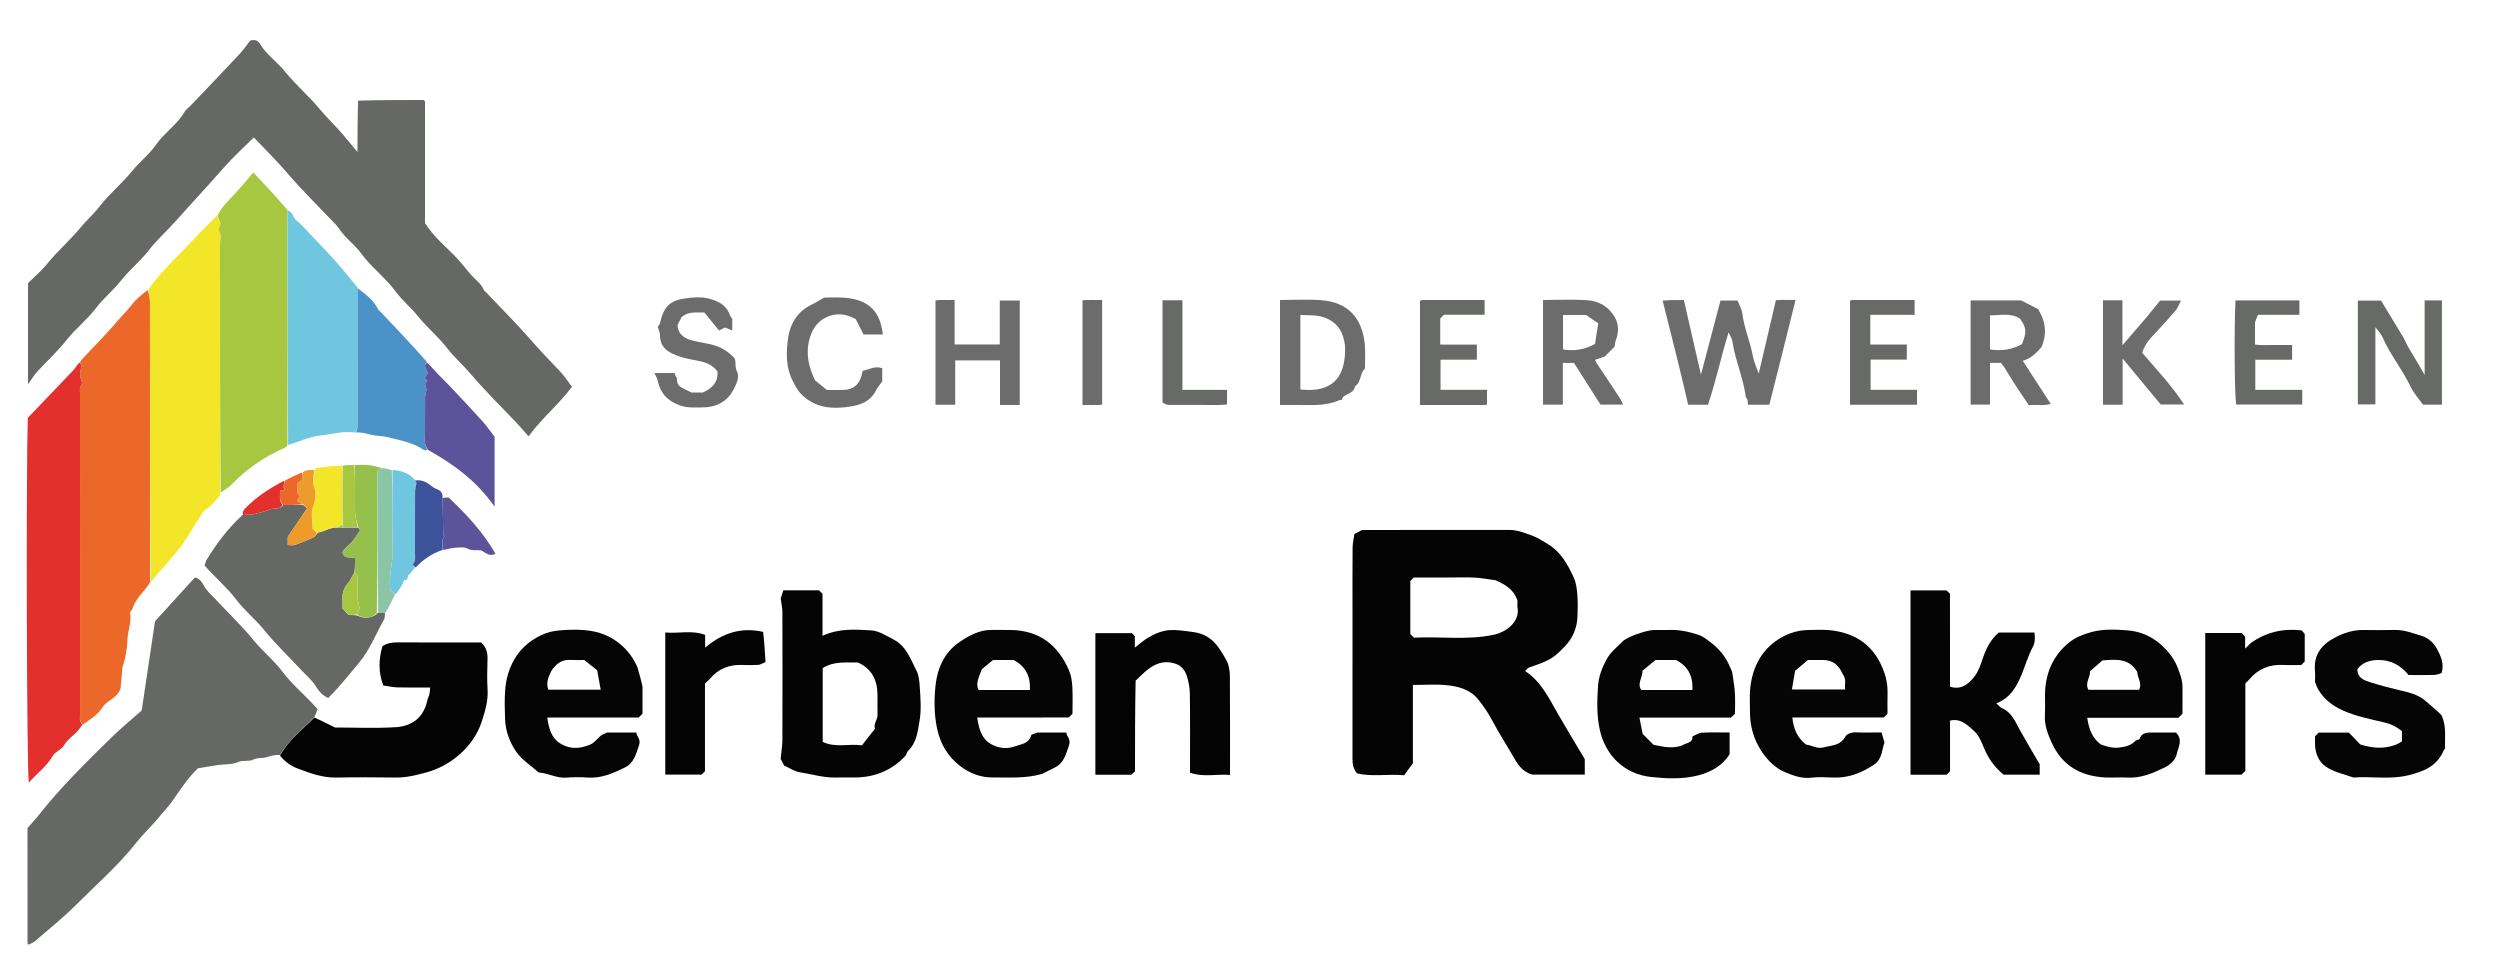 <?xml version="1.0" encoding="UTF-8"?>
<svg xmlns="http://www.w3.org/2000/svg" xmlns:xlink="http://www.w3.org/1999/xlink" version="1.1" id="Layer_1" x="0px" y="0px" viewBox="0 0 1000 390" style="enable-background:new 0 0 1000 390;" xml:space="preserve">
<style type="text/css">
	.st0{fill:#666866;}
	.st1{fill:#040404;}
	.st2{fill:#EB682A;}
	.st3{fill:#F3E629;}
	.st4{fill:#E3302C;}
	.st5{fill:#A7C740;}
	.st6{fill:#030303;}
	.st7{fill:#050505;}
	.st8{fill:#6FC7DF;}
	.st9{fill:#4A92C8;}
	.st10{fill:#6B6C6B;}
	.st11{fill:#686A68;}
	.st12{fill:#5D539A;}
	.st13{fill:#96C04C;}
	.st14{fill:#8AC5A6;}
	.st15{fill:#3C529A;}
	.st16{fill:#ED9B2A;}
</style>
<g>
	<path class="st0" d="M143.25,40.25C152.17,40,160.83,40,169.5,40c0.12,0.12,0.26,0.22,0.35,0.36c0.08,0.13,0.15,0.29,0.15,0.43   C170,56.96,170,73.12,170,89.2c3.43,5.61,8.59,9.55,12.92,14.25c1.86,2.02,3.53,4.21,5.32,6.28c1.8,2.08,4.24,3.61,5.31,6.3   c0.11,0.28,0.46,0.47,0.69,0.71c6.01,6.34,12.23,12.5,17.96,19.09c3.89,4.47,7.99,8.7,12.06,12.99c1.65,1.74,2.95,3.81,4.52,5.88   c-5.12,6.93-12.07,12.59-17.36,19.85c-1.96-2.22-3.38-3.9-4.89-5.5c-6.11-6.48-12.52-12.7-18.27-19.48   c-3.08-3.64-6.7-6.77-9.58-10.51c-3.43-4.46-7.83-7.99-11.29-12.33c-2.88-3.61-6.5-6.53-9.19-10.19   c-3.36-4.56-7.68-8.1-11.39-12.26c-1.39-1.55-2.53-3.31-3.92-4.86c-1.56-1.73-3.35-3.26-4.91-4.99c-1.26-1.4-2.33-2.97-3.5-4.45   c-0.2-0.26-0.47-0.47-0.7-0.71c-6.25-6.58-12.76-12.93-18.65-19.81c-4.29-5.02-8.95-9.63-13.62-14.48   c-3.99,3.99-8.19,7.75-11.88,11.97c-6.36,7.27-12.96,14.3-19.37,21.51c-3.49,3.93-7.47,7.42-10.66,11.55   c-3.44,4.46-7.86,7.97-11.29,12.33c-3.07,3.9-6.97,6.99-9.91,10.89c-3.5,4.64-8.13,8.17-11.68,12.66   c-3.59,4.54-7.81,8.42-11.72,12.63c-1.28,1.37-2.23,3.05-3.79,5.21c0-13.89,0-26.99,0-40.49c2.39-2.38,5.35-4.87,7.74-7.82   c4.06-5,8.96-9.21,13.02-14.13c2.51-3.04,5.47-5.63,7.85-8.71c3.95-5.1,9-9.18,13.01-14.14c3.01-3.73,6.89-6.66,9.56-10.52   c3.36-4.86,8.49-8.07,11.46-13.22c0.56-0.98,1.63-1.65,2.43-2.5c6.49-6.81,13-13.59,19.42-20.46c1.73-1.85,3.16-3.98,4.36-5.5   c2.28-0.67,3.33,0.3,3.99,1.4c2.59,4.31,6.83,7.09,9.89,10.91c4.35,5.41,9.68,9.9,14.06,15.21c2.72,3.3,5.8,6.2,8.6,9.39   c1.98,2.26,3.86,4.61,6.38,7.65C143,53.41,143,46.96,143.25,40.25z"></path>
	<path class="st0" d="M112,302c-1.95-0.18-3.75,0.39-5.6,0.94c-1.64,0.48-3.36-0.03-5.14,0.93c-1.7,0.91-3.94,0.01-6.08,0.97   c-2.37,1.06-5.32,0.8-8.01,1.18c-2.52,0.36-5.03,0.81-7.96,1.28c-3.9,3.64-7.03,8.46-10.32,13.19c-1.45,2.08-3.32,3.92-4.94,5.95   c-2.95,3.7-6.51,6.91-9.43,10.63c-7.09,9.01-15.74,16.51-23.79,24.58c-5.27,5.29-11.15,9.98-16.8,14.88   c-0.68,0.59-1.64,0.87-2.52,1.33c0.01,0.01-0.13-0.06-0.22-0.18c-0.09-0.12-0.18-0.28-0.18-0.42C11,362.1,11,346.94,11,331.23   c1.4-1.62,3.16-3.49,4.74-5.49c8.68-11.02,18.7-20.78,28.67-30.58c3.97-3.9,8.29-7.44,12.27-10.98   c1.81-12.11,3.56-23.88,5.32-35.67c5.25-5.76,10.51-11.53,15.98-17.54c1.63,0.23,2.86,1.94,3.6,3.32c1.05,1.97,2.62,3.28,4.04,4.8   c5.39,5.78,11.15,11.25,16.13,17.36c3.45,4.23,7.77,7.62,10.98,11.93c4.18,5.61,9.64,9.91,14.31,15.29   c-0.3,0.83-0.66,1.83-1.28,3.08C120.93,291.94,115.41,296.02,112,302z"></path>
	<path class="st1" d="M541,246c0-9.33-0.04-18.16,0.04-26.99c0.02-1.86,0.49-3.71,0.73-5.42c1.1-0.57,1.92-0.99,3.1-1.6   c19.41,0,39.23,0.01,59.05-0.01c3.06,0,5.84,1.18,8.62,2.15c2.31,0.8,4.43,2.2,6.55,3.47c5.25,3.14,8.07,8.26,10.47,13.56   c0.94,2.09,1.2,4.57,1.39,6.9c0.23,2.81,0.13,5.66,0.04,8.49c-0.15,4.58-1.83,8.61-4.98,11.91c-4.77,5-6.01,5.65-14.44,8.56   c-0.57,0.2-0.97,0.88-1.52,1.4c6.44,4.23,9.57,10.95,13.22,17.3c3.41,5.94,6.98,11.78,10.64,17.93c0,1.79,0,3.91,0,6.18   c-7.21,0-14.33,0-20.98,0c-4.16-1.1-6.02-4.39-7.7-7.32c-2.7-4.71-5.69-9.26-8.21-14.07c-1.61-3.08-3.55-5.93-5.71-8.62   c-3.21-4-7.86-5.26-12.58-5.74c-4.43-0.45-8.94-0.1-13.58-0.1c0,10.62,0,21.07,0,31.33c-1.27,1.74-2.4,3.28-3.5,4.79   c-6.57-0.57-13,0.7-18.89-0.76c-1.88-2.38-1.77-4.62-1.77-6.88C541.01,283.82,541,265.16,541,246z M579.5,231c-4.79,0-9.57,0-14,0   c-0.7,0.7-1.06,1.06-1.37,1.37c0,7.16,0,14.27,0,21.26c0.48,0.48,0.84,0.84,1.44,1.44c10.42-0.55,21.16,1.07,31.74-1.13   c6.05-1.26,10.51-5.82,9.73-10.56c-0.21-1.29-0.03-2.64-0.03-3.06c-1.6-4.8-5.05-6.5-8.72-8.2c-2.59-0.35-5.43-0.9-8.29-1.07   C586.84,230.85,583.67,231,579.5,231z"></path>
	<path class="st2" d="M32,145c0.23-0.4,0.4-0.86,0.71-1.19c5-5.36,10.2-10.54,14.92-16.13c1.62-1.92,3.47-3.65,5-5.68   c1.67-2.22,3.89-4.02,6.38-6c0.67,1.59,0.98,3.19,0.98,4.78C60.01,158.19,60,195.59,60,233c-2.19,3.61-5.75,6.3-7.04,10.52   c-0.18,0.57-0.98,1.12-0.9,1.58c0.62,3.79-0.99,7.33-1.1,11.04c-0.1,3.45-0.72,6.87-1.78,10.19c-0.05,0.15-0.15,0.28-0.17,0.43   c-0.3,3.18-0.59,6.36-0.8,8.72c-1.59,4.1-5.51,4.58-7.38,7.67c-1.66,2.76-4.82,4.61-7.57,6.61c-1.66-1.14-1.24-2.56-1.24-3.82   C32,243.05,32,200.18,32,157.3c0-0.66-0.13-1.36,0.03-1.99c0.22-0.89,0.65-1.72,0.84-2.2c-0.35-1.2-0.83-2.09-0.82-2.96   c0.01-1.32,0.35-2.64,0.54-3.89C32.39,145.84,32.2,145.42,32,145z"></path>
	<path class="st3" d="M60.25,233c-0.25-37.41-0.24-74.81-0.27-112.22c0-1.59-0.31-3.19-0.73-4.78c3.05-4.65,7.01-8.7,10.97-12.77   c5.51-5.66,10.86-11.48,16.53-16.98c0.58,0.94,0.89,1.65,1.26,2.33c0.77,1.4-1.22,2.52-0.15,4.25c0.74,1.21,0.14,3.24,0.14,4.9   c0,33.09,0,66.18,0,99.27c0,0.33,0.13,0.75-0.02,0.99c-1.68,2.62-3.9,4.68-6.57,6.56c-1.92,3.04-4.05,6.29-6.06,9.62   c-3.34,5.54-7.77,10.2-12.01,15.02C62.3,230.37,61.44,231.72,60.25,233z"></path>
	<path class="st4" d="M31.75,145c0.45,0.42,0.64,0.84,0.84,1.26c-0.19,1.25-0.53,2.57-0.54,3.89c-0.01,0.88,0.47,1.76,0.82,2.96   c-0.19,0.48-0.62,1.31-0.84,2.2c-0.16,0.63-0.03,1.32-0.03,1.99c0,42.87,0,85.75,0.01,128.62c0,1.27-0.42,2.69,0.99,3.82   c-0.71,1.12-1.36,2.05-2.13,2.86c-1.73,1.8-3.96,3.29-5.17,5.38c-1.19,2.07-3.56,2.54-4.65,4.46c-2.39,4.23-6.41,6.98-9.53,10.63   c-0.82-4.71-1.13-124-0.39-145.95c5.88-6.13,11.9-12.38,17.87-18.68C29.97,147.43,30.68,146.16,31.75,145z"></path>
	<path class="st5" d="M88.25,197C88,163.91,88,130.82,88,97.73c0-1.66,0.6-3.69-0.14-4.9c-1.07-1.73,0.92-2.85,0.15-4.25   c-0.37-0.67-0.67-1.38-1.01-2.33c1.7-3.61,4.46-6.09,6.99-8.79c2.54-2.71,4.86-5.62,7.32-8.5c4.64,4.92,9.16,9.73,13.69,15.04   c0,31.67,0,62.83,0,94c-0.26,0.33-0.45,0.83-0.79,0.98c-8.18,3.53-15.4,8.43-21.59,14.85C91.43,195.06,89.88,195.95,88.25,197z"></path>
	<path class="st0" d="M154,245c-0.12,0.95,0.04,2.06-0.4,2.83c-3.3,5.81-5.62,12.11-10.08,17.37c-3.97,4.69-7.69,9.58-12.26,14.02   c-2.02-0.95-3.66-2.56-4.65-4.28c-1.44-2.5-3.56-4.22-5.43-6.22c-5.27-5.66-10.9-11.02-15.78-17c-3.45-4.22-7.72-7.65-10.96-11.94   c-3.71-4.9-8.4-8.78-12.62-13.59c0.25-0.67,0.44-1.62,0.92-2.4c3.94-6.43,8.43-12.44,14.26-17.79c1.95-0.11,3.45-0.02,4.83-0.39   c2.1-0.57,4.33-1.06,6.21-1.84c1.62-0.68,3.92,0.3,5.21-1.76c2.75,0,5.25,0,8,0c0.71,0.46,1.18,0.93,1.58,1.33   c-2.61,3.85-5.2,7.68-7.73,11.41c0,1.04,0,2,0,3.26c1.04,0,2.07,0.25,2.91-0.05c2.57-0.91,5.11-1.96,7.58-3.11   c0.62-0.29,0.95-1.21,1.66-1.84c2.8-0.47,5.01-2.24,8-2c0.75,0,1.25,0,2,0c2.08,0,3.92,0,6,0c0.42,0.43,0.85,1.03,0.71,1.26   c-0.92,1.47-1.92,2.89-2.99,4.25c-1.3,1.63-3.24,2.74-3.98,4.36c0.82,3.22,3.54,1.49,5.02,2.46c0,2.02,0,3.85-0.25,5.68   c-0.95,1.37-1.42,2.95-2.41,4.06c-1.84,2.07-2.59,4.32-2.36,7.02c0.1,1.15,0.02,2.31,0.02,3.38c0.88,0.89,1.69,1.72,2.49,2.53   c1.19,0,2.35,0,3.51,0.25c2.41,1.19,4.75,1.1,7.25-0.25c0.42-0.33,0.58-0.67,1-1C152.33,245,153.17,245,154,245z"></path>
	<path class="st1" d="M362.25,302.25c-5.77,6.19-12.71,8.75-20.7,8.75c-2.5,0-4.99-0.04-7.49,0.01c-4.83,0.09-9.43-1.4-14.14-2.1   c-2.05-0.3-3.95-1.65-6.25-2.67c-0.48-0.93-1.13-2.16-1.41-2.7c0.29-3.09,0.7-5.45,0.7-7.82c0.06-16.98,0.04-33.96,0-50.93   c0-1.53-0.37-3.06-0.67-5.42c0.15-0.47,0.58-1.79,1.05-3.24c4.7,0,9.48,0,14.26,0c0.35,0.35,0.71,0.7,1.41,1.4   c0,5.21,0,10.79,0,16.8c6.52-3.03,13.04-2.56,19.43-2.18c3.14,0.19,6.04,2.13,8.94,3.63c5.27,2.72,6.87,8.01,9.28,12.63   c0.91,1.75,1.11,4.27,1.25,6.43c0.29,4.48,0.68,9.09-0.08,13.45c-0.73,4.17-1.12,8.78-4.6,12.05   C362.82,300.7,362.74,301.43,362.25,302.25z M350,291.5c-0.71-2.05,1.09-3.62,1.02-5.58c-0.08-2.16-0.02-4.33-0.02-6.49   c0-0.33,0-0.67,0-1c0.05-6.04-2.01-10.84-7.86-13.44c-4.77,0.09-9.68-0.57-14.06,2.25c0,9.87,0,19.64,0,29.51   c5.04,2.46,10.36,0.64,15.72,1.38C346.37,296.09,347.94,294.04,350,291.5z"></path>
	<path class="st6" d="M112,302.25c3.41-6.23,8.93-10.31,13.75-15.25c2.73,1.25,5.22,2.49,8.22,4c7.7,0,16.03,0.38,24.3-0.12   c6.64-0.4,11.25-3.89,12.74-11.01c0.16-0.74,0.59-1.43,0.76-2.17c0.18-0.76,0.18-1.55,0.3-2.7c-4.5,0-8.79,0.08-13.06-0.04   c-1.87-0.05-3.72-0.49-5.69-0.77c-2.05-5.33-1.84-10.49-0.35-15.68c1.93-1.35,4.06-1.57,6.37-1.56   c11.12,0.08,22.24,0.04,33.12,0.04c2.15,1.98,2.63,4.21,2.55,6.74c-0.12,3.99-0.24,8,0.02,11.97c0.3,4.59-1.01,8.84-2.37,13.02   c-3.19,9.8-12.18,17.57-22.15,20.26c-3.98,1.07-7.95,2.09-12.15,2.03c-7.98-0.1-15.97-0.15-23.95,0.01   c-5.52,0.11-10.5-1.78-15.47-3.67C116.31,306.37,113.95,304.65,112,302.25z"></path>
	<path class="st1" d="M780,262c0,4.5,0,8.5,0,12.66c4.48,1.46,7.47-1.05,9.86-4.16c1.46-1.9,2.33-4.35,3.09-6.68   c1.36-4.13,3.15-7.92,6.58-10.8c4.61,0,9.27,0,14.26,0c0.19,1.99,0.41,3.79-0.71,5.88c-1.81,3.38-2.89,7.14-4.34,10.69   c-1.96,4.81-4.48,9.56-10.21,11.74c0.96,0.84,1.49,1.57,2.2,1.88c3.98,1.73,5.39,5.49,7.28,8.91c2.48,4.49,5.14,8.88,7.87,13.58   c0,1.12,0,2.57,0,4.17c-4.88,0-9.67,0-14.42,0c-3.53-2.85-6.1-6.41-7.86-10.66c-1-2.42-2.08-5.13-3.94-6.78   c-2.57-2.27-5.27-5.23-9.65-4.2c0,6.88,0,13.66,0,20.27c-0.53,0.53-0.88,0.88-1.38,1.38c-4.64,0-9.42,0-14.42,0   c0-24.48,0-49.04,0-73.73c4.81,0,9.59,0,14.41,0c0.32,0.32,0.67,0.67,1.37,1.37C780,245.27,780,253.38,780,262z"></path>
	<path class="st7" d="M417,287c-8.95,0-17.39,0-26.11,0c0.62,4.39,1.69,8.36,5.3,10.51c2.83,1.69,6.35,2.28,9.67,1.06   c2.51-0.92,5.67-1.02,6.62-4.46c0.13-0.45,1.34-0.61,2.52-1.1c3.44,0,7.44,0,11.51,0c0.22,1.68,1.95,2.68,1.09,5.12   c-1.24,3.51-1.96,7.02-5.63,8.86c-1.8,0.9-3.59,1.8-5.16,2.58c-6.58,1.9-13.13,1.36-19.65,1.42c-4.91,0.05-9.33-1.69-13.07-4.55   c-4.92-3.77-7.94-8.75-9.28-15.11c-1.21-5.76-1.18-11.51-0.61-17.08c0.7-6.82,3.51-13.32,9.55-17.4c3.84-2.59,7.99-4.94,12.95-4.87   c2.5,0.04,4.99-0.02,7.49,0.01c11.59,0.17,19.05,6.02,23.43,16.22c0.85,1.97,1.18,4.26,1.31,6.43c0.21,3.64,0.06,7.29,0.06,10.85   c-0.45,0.45-0.8,0.8-1.5,1.5C424.4,287,420.95,287,417,287z M398.5,276c4.45,0,8.91,0,13.47,0c0.28-5.6-1.78-9.52-6.56-12   c-2.58,0-5.24,0-8.21,0c-1.66,1.38-3.51,2.91-4.48,3.71c-1.22,3.36-2.58,5.73-1.26,8.29C393.5,276,395.5,276,398.5,276z"></path>
	<path class="st7" d="M854.25,296.25c0.7-0.37,1.48-0.38,1.55-0.62c0.71-2.19,2.42-2.61,4.37-2.62c3.48-0.03,6.97-0.01,10.2-0.01   c2.94,2.86,0.91,5.9,0.35,8.56c-0.49,2.33-2.47,4.28-4.97,5.49c-4.72,2.29-9.44,4.3-14.87,3.98c-2.99-0.18-6.01,0.11-9-0.06   c-9.63-0.54-16.98-4.72-21.12-13.72c-1.65-3.59-3.06-7.25-2.8-11.35c0.16-2.66,0.01-5.33,0.04-8c0.09-8.42,3.09-15.63,9.67-20.93   c2.47-1.99,5.53-3.21,8.78-4.11c4.9-1.36,9.81-1.07,14.61-0.71c5.15,0.39,9.95,2.47,13.89,6.22c2.49,2.37,4.61,5,5.87,8.09   c1.1,2.7,2.22,5.53,2.18,8.6c-0.04,3.49-0.01,6.99-0.01,10.43c-0.52,0.52-0.99,0.99-1.64,1.64c-11.94,0-24.06,0-36.44,0   c0.59,4.44,2.04,8.14,5.36,10.61c2.65,1.02,5.16,1.64,7.76,1.23C850.2,298.64,852.4,298.27,854.25,296.25z M836,268.5   c0.17,2.49-2.19,4.78-0.61,7.41c6.76,0,13.53,0,20.25,0c1.34-2.72-0.76-4.99-0.73-7.11c-3.3-5.63-8.46-5.03-13.93-4.64   C839.64,265.31,838.07,266.65,836,268.5z"></path>
	<path class="st7" d="M239,287c-6.95,0-13.4,0-20.12,0c0.65,4.19,1.56,7.96,4.94,10.2c2.99,1.98,6.5,2.49,10.06,1.4   c3.08-0.94,3.03-1.01,6.21-4.14c0.63-0.62,1.63-0.88,2.74-1.45c3.64,0,7.63,0,11.69,0c0.21,1.69,1.95,2.69,1.08,5.13   c-1.24,3.51-1.95,7.04-5.64,8.85c-4.68,2.3-9.39,4.4-14.82,4.04c-2.82-0.19-5.68-0.23-8.48,0.02c-3.95,0.35-7.36-1.83-11.16-2.05   c-3.04-2.71-6.69-4.99-8.96-8.23c-2.63-3.75-4.32-8.28-4.51-13.06c-0.15-3.82-0.24-7.67,0.02-11.48c0.3-4.38,1.43-8.6,3.66-12.45   c2.91-5.02,7.26-8.4,12.56-10.46c2.16-0.84,4.61-1.1,6.95-1.27c2.81-0.21,5.67-0.23,8.48-0.01c5.78,0.44,10.97,2.39,15.32,6.43   c2.63,2.44,4.61,5.25,5.98,8.53c0.23,0.54,1.99,7.19,2,7.66c0,3.65,0,7.3,0,10.84c-0.45,0.45-0.81,0.81-1.5,1.5   C250.4,287,244.95,287,239,287z M220,269.5c-0.97,2.07-1.49,4.17-0.66,6.37c6.85,0,13.64,0,20.93,0c-0.48-2.66-0.92-5.11-1.39-7.74   c-1.69-1.35-3.45-2.76-5.17-4.13c-1.94,0-3.77,0.09-5.58-0.02c-2.42-0.15-4.37,0.68-6.01,2.4C221.43,267.1,220.71,267.79,220,269.5   z"></path>
	<path class="st7" d="M749.75,305.75c-5.23,3.55-10.59,5.54-16.68,5.27c-2.83-0.13-5.7-0.3-8.49,0.05   c-3.86,0.48-7.36-0.86-10.61-2.22c-3.66-1.53-6.64-4.41-9-7.82c-3.45-4.97-5.01-10.45-4.98-16.44c0.01-2.83-0.18-5.68,0.04-8.5   c0.63-7.97,3.74-14.95,10.25-19.65c3.71-2.68,8.26-4.4,13.12-4.44c2.67-0.02,5.35-0.2,8,0.03c9.09,0.81,16.31,4.6,20.64,13.08   c1.98,3.89,3.11,7.9,2.98,12.27c-0.08,2.8-0.02,5.6-0.02,8.11c-0.63,0.63-0.98,0.98-1.51,1.51c-11.94,0-24.06,0-36.55,0   c0.43,4.49,1.97,8.1,5.49,10.84c2.26,0.26,4.44,1.8,6.91,1.13c3.18-0.86,6.79-0.61,8.78-4.32c0.55-1.02,2.4-1.78,4.15-1.71   c3.47,0.14,6.95,0.04,10.36,0.04c0.4,1.38,0.73,2.56,1.17,4.09C752.71,299.62,753.09,303.35,749.75,305.75z M737,269.5   c-1.51-3.61-4.12-5.58-8.13-5.51c-1.82,0.03-3.64,0.01-5.71,0.01c-1.72,1.45-3.54,2.99-5.11,4.32c-0.47,2.73-0.87,5.04-1.29,7.46   c7.39,0,14.29,0,21.34,0C737.67,273.86,738.82,271.91,737,269.5z"></path>
	<path class="st7" d="M667,252c4.54-0.25,8.35,0.65,12.21,1.87c2.11,0.66,3.61,2.01,5.16,3.17c3.35,2.51,6.01,5.79,7.63,9.76   c0.23,0.57,0.5,1.13,0.87,1.95c0.35,2.53,0.88,5.36,1.08,8.22c0.19,2.82,0.04,5.66,0.04,8.56c-0.45,0.42-0.94,0.87-1.65,1.52   c-11.85,0-23.96,0-36.57,0c0.47,2.36,0.89,4.47,1.3,6.52c1.47,1.47,2.89,2.89,4.36,4.36c2.11,0.35,4.29,0.95,6.47,0.99   c1.85,0.03,3.96-0.17,5.51-1.05c1.31-0.75,3.79-0.77,3.58-3.32c1.28-0.52,2.53-1.4,3.83-1.48c3.62-0.2,7.27-0.07,11.03-0.07   c0,3.01,0,5.79,0,8.67c-2.72,4.42-7.27,7.08-12.33,8.42c-6.37,1.68-12.85,1.37-19.08,0.7c-10.55-1.13-18.32-8.4-20.6-19.22   c-1.22-5.77-0.98-11.46-0.64-17.09c0.22-3.68,1.61-7.46,3.57-10.96c1.6-2.86,4.07-4.67,6.19-6.88c1.92-2,9.77-4.58,12.53-4.64   C663.17,251.97,664.83,252,667,252z M659.5,276c5.78,0,11.57,0,17.47,0c0.28-5.6-1.78-9.51-6.55-12c-2.58,0-5.24,0-8.22,0   c-1.66,1.38-3.51,2.9-5.19,4.29c0.06,2.81-2.28,5.12-0.51,7.71C657.17,276,657.83,276,659.5,276z"></path>
	<path class="st8" d="M115.25,178C115,146.83,115,115.67,115,84.25c2.27,0.22,2.04,2.82,3.63,3.98c1.59,1.16,2.9,2.73,4.26,4.18   c4.72,5.02,9.6,9.9,14.02,15.17c1.98,2.36,3.92,4.72,6.08,7.42c0,18.14,0,35.78,0.01,53.42c0,1.61,0.15,3.23-1.01,4.58   c-4.7-0.72-9.26,0.72-13.85,1.19C123.85,174.63,119.71,176.67,115.25,178z"></path>
	<path class="st7" d="M958,298c1.14-0.41,1.79-0.82,2.78-1.45c0-1.04,0-2.48,0-4.1c-1.84-1.5-4.18-2.78-6.7-3.39   c-5.73-1.39-11.46-2.42-16.96-4.89c-4.31-1.94-7.52-4.54-9.88-8.45c-0.39-0.65-0.6-1.41-1.24-2.95c0-0.9,0.13-2.72-0.02-4.52   c-0.57-6.43,2.71-10.45,8.06-13.25c3.52-1.85,7.21-3.04,11.24-3c4.16,0.04,8.32,0.1,12.48-0.02c3.89-0.12,7.42,1.33,11.01,2.4   c2.69,0.8,4.86,2.97,6.1,5.32c1.41,2.68,2.9,5.67,1.79,9.51c-0.76,0.21-1.78,0.72-2.81,0.76c-3.48,0.11-6.96,0.04-10.42,0.04   c-3.15-3.86-7.04-6.05-12.05-6.01c-3.35,0.02-6.27,0.88-8.43,3.65c-0.03,3.59,2.79,4.52,5.29,5.3c4,1.25,8.06,2.33,12.17,3.28   c3.15,0.73,6.66,1.57,9.37,3.79c1.88,1.54,3.69,3.17,5.51,4.77c0.5,0.44,0.95,0.94,1.29,1.28c2.13,4.45,1.26,9.03,1.45,13.42   c-0.22,0.22-0.39,0.32-0.45,0.46c-2.84,6.81-8.4,8.68-14.12,10.13c-7.34,1.85-14.73,0.39-22.07,0.93   c-3.77-1.33-7.83-2.14-11.13-4.41c-2.65-1.83-3.98-4.86-4.22-8.17c-0.1-1.32-0.02-2.65-0.02-3.92c0.52-0.52,0.99-0.99,1.48-1.48   c3.97,0,7.96,0,12.03,0c1.56,1.62,3.18,3.28,4.62,4.78C948.75,299.17,953.12,299.74,958,298z"></path>
	<path class="st6" d="M454.25,272.25c-0.25,12.23-0.25,24.21-0.25,36.3c-0.44,0.39-0.94,0.83-1.52,1.35c-4.63,0-9.41,0-14.33,0   c0-18.87,0-37.63,0-56.65c4.75,0,9.65,0,14.6,0c0.3,0.3,0.65,0.65,1.18,1.18c0,1.27,0,2.72,0,4.62c1.99-1.51,3.55-2.98,5.36-4.02   c6.68-3.8,9.66-3.38,18.31-2.16c7.16,1.01,10.12,6.1,13.04,11.4c1.01,1.83,1.29,4.25,1.31,6.41c0.11,12.97,0.06,25.93,0.06,39.29   c-5.36-0.43-10.71,1.02-16-0.9c0-10.71,0.08-21.01-0.06-31.31c-0.03-2.5-0.45-5.09-1.24-7.46c-0.81-2.43-2.5-4.43-5.27-5.03   c-3.98-1.13-7.47,0.22-10.59,2.74C457.32,269.25,455.94,270.67,454.25,272.25z"></path>
	<path class="st9" d="M142.25,173c0.91-1.35,0.76-2.97,0.76-4.58C143,150.78,143,133.14,143,115.25c3.14,2.3,6.37,4.76,8.27,8.5   c0.22,0.42,0.69,0.71,1.04,1.07c6.23,6.56,12.46,13.12,18.44,19.94c-1.78,1.89,0.11,3.13,0.27,4.55c-0.43,0.67-0.84,1.31-1.22,1.91   c0.51,0.56,0.83,0.91,1.16,1.28c-0.31,0.34-0.91,0.7-0.91,1.04c0.02,0.8,0.5,1.59,0.49,2.39c-0.01,0.91-0.51,1.82-0.52,2.73   c-0.05,5.94,0.05,11.88-0.09,17.81c-0.03,1.41,0.53,2.42,1.06,3.55c-0.5,0-1.14,0.2-1.47-0.03c-4.34-3-9.39-3.84-14.36-5.11   c-2.24-0.57-4.45-0.45-6.57-0.96C146.56,173.41,144.6,172.83,142.25,173z"></path>
	<path class="st6" d="M900.25,257.25c6.26-4.43,12.94-5.95,20.45-5.09c0.22,0.26,0.64,0.77,1.19,1.43c0,3.55,0,7.33,0,11.01   c-0.46,0.46-0.81,0.81-1.4,1.4c-2.23,0-4.7,0.1-7.16-0.02c-5.49-0.27-10.07,1.5-13.61,5.78c-0.42,0.51-0.94,0.95-1.58,1.59   c0,11.61,0,23.39,0,35c-0.64,0.64-1.11,1.11-1.51,1.51c-4.86,0-9.65,0-14.53,0c0-18.92,0-37.7,0-56.67c4.78,0,9.56,0,14.61,0   c0.23,0.26,0.68,0.75,1.34,1.49c0,1.16,0,2.61,0,4.76C898.99,258.51,899.5,258,900.25,257.25z"></path>
	<path class="st6" d="M305.25,252.75c0.49,4.15,0.72,8.04,0.96,12.08c-1.17,0.47-2.01,1.06-2.88,1.12   c-2.16,0.14-4.33,0.11-6.49,0.03c-5.11-0.18-9.41,1.46-12.76,5.41c-0.64,0.75-1.44,1.38-2.09,1.99c0,11.82,0,23.47,0,35.12   c-0.48,0.48-0.95,0.95-1.35,1.35c-4.86,0-9.64,0-14.53,0c0-18.92,0-37.7,0-56.86c5.28,0.5,10.65-1.05,15.95,0.97   c0,1.86,0,3.31,0,5.1C288.89,253.24,296.37,250.76,305.25,252.75z"></path>
	<path class="st10" d="M699,160c-0.24-0.74-0.65-0.95-0.68-1.21c-0.97-7.63-4.26-14.7-5.37-22.29c-0.17-1.17-0.95-2.25-1.52-3.54   c-2.99,9.63-5.03,19.47-8.24,28.93c-2.9,0-5.35,0-7.94,0c-3.1-13.79-6.66-27.49-10.2-41.66c1.29-0.07,2.68-0.18,4.06-0.21   c1.49-0.04,2.98-0.01,4.44-0.01c2.21,9.66,4.4,19.24,6.83,29.86c2.76-10.45,5.26-19.93,7.82-29.65c1.96,0,4.07,0,6.79,0   c0.57,1.45,1.69,3.25,1.93,5.15c0.76,5.93,3.2,11.42,4.27,17.26c0.4,2.17,1.41,4.24,2.3,6.81c2.34-9.98,4.55-19.42,6.87-29.35   c2.17-0.25,4.74-0.02,7.87-0.13c-1.8,7.23-3.52,14.13-5.24,21.02c-1.74,6.94-3.48,13.88-5.25,20.91c-2.83,0-5.61,0-8.55,0   C699.13,161.42,699.07,160.96,699,160z"></path>
	<path class="st11" d="M963.25,138.75c2.2,3.61,4.15,6.98,6.6,11.22c0-10.54,0-20.11,0-29.82c2.46,0,4.58,0,6.92,0   c0,13.8,0,27.69,0,41.72c-2.31,0-4.61,0-7.58,0c-1.51-2.15-3.7-4.52-5.01-7.3c-3.26-6.89-8.23-12.8-11.23-19.83   c-0.57-1.33-1.72-2.4-2.79-3.83c0,10.37,0,20.49,0,30.85c-2.4,0-4.63,0-7.02,0c0-13.75,0-27.53,0-41.53c3,0,6.11,0,9.28,0   c2.86,4.71,5.86,9.6,8.8,14.52C961.92,135.93,962.41,137.24,963.25,138.75z"></path>
	<path class="st12" d="M171.25,180c-0.78-1.13-1.34-2.14-1.31-3.55c0.14-5.94,0.03-11.88,0.09-17.81c0.01-0.91,0.51-1.82,0.52-2.73   c0.01-0.79-0.47-1.59-0.49-2.39c-0.01-0.34,0.59-0.7,0.91-1.04c-0.33-0.36-0.66-0.72-1.16-1.28c0.39-0.6,0.79-1.24,1.22-1.91   c-0.16-1.42-2.04-2.66-0.27-4.3c1.71,1.63,3.14,3.29,4.64,4.87c1.49,1.57,3.09,3.03,4.57,4.61c4.38,4.67,8.77,9.33,13.05,14.08   c1.72,1.91,3.18,4.05,4.82,6.16c0,8.87,0,17.99,0,27.99C190.71,192.44,181.52,185.73,171.25,180z"></path>
	<path class="st10" d="M512,148c0-9.6,0-18.7,0-28c5.75,0,11.24-0.35,16.66,0.09c7.16,0.58,12.97,3.72,15.71,10.85   c0.83,2.16,1.37,4.51,1.56,6.81c0.26,3.14,0.07,6.31,0.07,9.68c-2.16,1.77-1.34,5.39-4,7.1c-0.38,3.37-4.71,2.67-5.35,5.47   c-0.46,0-0.65-0.05-0.79,0.01c-5.5,2.5-11.34,1.98-17.12,1.99c-2.14,0-4.28,0-6.74,0C512,157.39,512,152.94,512,148z M538,141.5   c0-1.16,0.13-2.34-0.03-3.48c-0.33-2.47-1.04-4.94-2.49-6.9c-1.49-2.02-3.52-3.4-6.16-4.26c-3.07-1-6-0.65-9.17-0.89   c0,10.1,0,19.97,0,29.83C533.1,157.22,537.49,150.74,538,141.5z"></path>
	<path class="st10" d="M803,149c-0.87-1.62-1.75-2.74-2.61-3.84c-1.32,0-2.77,0-4.38,0c0,5.6,0,11.05,0,16.67c-2.61,0-5.06,0-7.76,0   c0-13.71,0-27.6,0-41.66c6.69,0,13.47,0,20.21,0c2.16,1.1,4.36,2.23,6.76,3.45c2.78,4.54,3.89,9.42,1.34,15.27   c-1.79,2-4.04,4.51-7.47,5.42c3.69,5.68,7.34,11.29,11.2,17.23c-3.05,0.94-5.98,0.14-8.75,0.55   C808.64,157.82,805.82,153.66,803,149z M796,131.5c0,2.78,0,5.56,0,8.28c4.71,0.72,8.86,0.03,12.8-2.13   c1.68-4.36,2.1-6.27-0.81-10.2c-3.74-2.43-7.9-1.29-11.99-1.31C796,127.84,796,129.17,796,131.5z"></path>
	<path class="st10" d="M648.25,159.75c0.45,0.78,0.65,1.32,0.94,2.1c-3.17,0-5.96,0-8.99,0c-3.41-5.37-6.94-10.91-10.61-16.68   c-1.18,0-2.64,0-4.45,0c0,5.4,0,10.98,0,16.69c-2.8,0-5.25,0-7.92,0c0-13.82,0-27.72,0-41.86c6.02,0,12.01-0.33,17.94,0.11   c4.59,0.33,8.47,2.72,10.81,6.88c1.66,2.95,1.51,6.11,0.31,9.26c-0.28,0.73-0.28,1.56-0.42,2.39c-1.37,1.37-2.78,2.78-3.96,3.96   c-1.45,0.5-2.61,0.9-3.84,1.32c0.22,0.58,0.27,0.84,0.4,1.04c2.17,3.27,4.37,6.52,6.53,9.79   C646.03,156.31,647,157.91,648.25,159.75z M634.5,126c-3.1,0-6.21,0-9.28,0c0,4.85,0,9.39,0,13.79c4.59,0.71,8.74,0.05,12.78-2.22   c0.42-2.65,0.85-5.43,1.3-8.28C637.63,128.21,636.32,127.36,634.5,126z"></path>
	<path class="st10" d="M403,162c-1.17,0-1.83,0-3,0c0-2.91,0-5.85,0-8.79c0-2.97,0-5.95,0-9.06c-5.99,0-11.77,0-17.91,0   c0,5.81,0,11.72,0,17.74c-2.8,0-5.25,0-7.9,0c0-13.78,0-27.56,0-41.71c2.33-0.45,4.92,0.03,7.66-0.25c0,6.04,0,11.83,0,17.85   c6.07,0,11.98,0,18.06,0c0-5.78,0-11.57,0-17.56c2.74,0,5.31,0,7.99,0c0,13.87,0,27.66,0,41.79C406.42,162,404.96,162,403,162z"></path>
	<path class="st10" d="M270.75,151.25c-0.03,1.7,0.4,2.9,1.67,3.64c1.33,0.78,2.74,1.42,4.12,2.1c0.13,0.07,0.33,0.01,0.5,0.01   c1.49,0,2.99,0,4.13,0c3.7-1.71,6.11-4.03,5.82-8.36c-2.16-3.19-5.7-3.99-9.28-4.62c-3.08-0.55-6.04-1.24-8.91-2.63   c-3.27-1.58-4.83-3.9-4.83-7.47c0-0.89-0.46-1.77-0.86-3.21c0.1-0.16,0.7-0.76,0.87-1.47c1.7-7.22,4.29-9.38,12.07-10.13   c2.77-0.27,5.62-0.32,8.64,0.65c3.71,1.19,6.13,2.87,7.34,6.46c0.15,0.43,0.53,0.79,0.87,1.28c0,1.31,0,2.77,0,4.71   c-1.06-0.44-1.84-0.77-2.9-1.21c-0.56,0.28-1.38,0.69-2.4,1.2c-1.96-2.41-3.88-4.77-5.87-7.23c-3.05,0.19-6.19-0.65-9.12,1.9   c-0.46,0.9-1.1,2.13-1.59,3.08c0,3.12,2.16,5.2,5.34,6.09c2.71,0.76,5.5,1.12,8.22,1.77c3.83,0.92,6.69,2.78,9.25,5.49   c0.72,1.61-0.03,3.33,0.9,5.14c1.27,2.49-0.28,5.4-1.46,7.62c-2.54,4.79-7.04,6.93-12.43,6.91c-3.04-0.01-6.05,0.28-9.11-0.89   c-4.85-1.85-7.61-4.73-8.74-10.13c-0.18-0.86-0.72-1.63-1.24-2.75c2.93,0,5.49,0,8.03,0C270.03,149.86,270.26,150.43,270.75,151.25   z"></path>
	<path class="st10" d="M343.75,120.25c6.48,2.38,8.6,7.31,9.42,13.53c-2.64,0-5.09,0-7.75,0c-0.9-1.78-1.94-3.82-3.11-6.11   c-3.82-2.19-8.03-2.72-12.12-0.6c-3.32,1.72-5.26,4.49-6.36,8.44c-1.71,6.15-0.25,11.47,2.2,16.65c1.56,1.27,3.04,2.47,4.73,3.84   c1.84,0,3.99,0.02,6.15,0c4.71-0.05,7.3-2.46,8.14-7.69c2.53-0.43,4.92-2.11,7.84-1.02c0,1.62,0,3.25,0,5.31   c-0.67,0.95-1.76,2.13-2.46,3.51c-2.63,5.21-7.58,6.29-12.58,6.8c-4.95,0.5-9.84,0.21-14.31-2.76c-3.44-2.29-4.74-4.22-6.66-8.18   c-2.65-5.47-2.39-11.22-1.66-16.67c0.76-5.64,3.72-10.72,9.4-13.45c1.68-0.8,3.26-1.81,5.04-2.81   C334.16,118.99,338.89,118.62,343.75,120.25z"></path>
	<path class="st10" d="M858.75,126.75c1.97-2.38,3.69-4.51,5.3-6.5c2.82,0,5.39,0,8.35,0c-0.85,1.57-1.31,2.96-2.19,3.98   c-3.09,3.59-6.27,7.09-9.52,10.54c-1.77,1.88-3.09,3.95-3.81,6.34c5.72,6.68,11.68,12.94,16.75,20.67c-3.44,0-6.22,0-9.37,0   c-4.74-5.72-9.74-11.76-15.2-18.35c0,6.54,0,12.45,0,18.46c-2.79,0-5.24,0-7.88,0c0-13.89,0-27.78,0-41.78c2.54,0,4.99,0,7.79,0   c0,5.92,0,11.82,0,18C852.34,134.18,855.42,130.59,858.75,126.75z"></path>
	<path class="st11" d="M902,129c0,3.17,0,5.83,0,8.82c2.39,0.39,4.85,0.12,7.29,0.17c2.47,0.05,4.95,0.01,7.56,0.01   c0,1.97,0,3.76,0,5.9c-4.79,0-9.7,0-14.73,0c0,4.13,0,7.92,0,12.05c6.21,0,12.45,0,18.78,0c0,2.13,0,3.92,0,5.87   c-8.83,0-17.62,0-26.43,0c-0.66-3.88-0.85-29.97-0.28-41.67c8.44,0,16.89,0,25.57,0c0,1.77,0,3.67,0,5.76c-5.45,0-10.9,0-16.56,0   C902.78,126.82,902.39,127.66,902,129z"></path>
	<path class="st11" d="M568,124c0-1.5,0-2.5,0-3.5c0.12-0.12,0.22-0.26,0.36-0.35c0.13-0.08,0.29-0.15,0.43-0.15   c8.3-0.01,16.6-0.01,25.06-0.01c0,1.97,0,3.76,0,5.9c-5.45,0-11.03,0-16.25,0c-0.7,0.7-1.06,1.06-1.51,1.51c0,3.35,0,6.8,0,10.43   c4.84,0,9.63,0,14.66,0c0,2.06,0,3.97,0,6.05c-4.75,0-9.53,0-14.53,0c0,4.07,0,7.97,0,12.05c6.16,0,12.28,0,18.59,0   c0,1.94,0,3.72,0,5.74c0.09-0.1,0,0.04-0.13,0.14c-0.12,0.09-0.28,0.18-0.42,0.18C585.62,162,576.98,162,568,162   C568,149.4,568,136.95,568,124z"></path>
	<path class="st11" d="M740,150c0-10.17,0-19.83,0-29.51c0.11-0.11,0.22-0.25,0.36-0.34c0.13-0.08,0.29-0.15,0.43-0.15   C749.1,120,757.4,120,765.85,120c0,1.98,0,3.77,0,5.91c-5.8,0-11.71,0-17.73,0c0,4.14,0,7.92,0,11.9c4.77,0,9.56,0,14.61,0   c0,2.07,0,3.96,0,6.04c-4.68,0-9.47,0-14.49,0c0,4.07,0,7.97,0,12.06c6.11,0,12.23,0,18.56,0c0,2.07,0,3.97,0,5.99   c-8.87,0-17.66,0-26.79,0C740,158.08,740,154.29,740,150z"></path>
	<path class="st13" d="M150,246c-2.25,1.35-4.59,1.44-7,0c0.33-1.34,0.67-2.17,0.9-2.75c-0.34-1.41-0.82-2.57-0.86-3.74   c-0.11-3.08,0-6.17-0.08-9.26c-0.01-0.42-0.62-0.83-0.96-1.24c0-1.83,0-3.66,0-5.68c-1.48-0.96-4.2,0.77-5.02-2.46   c0.74-1.62,2.68-2.72,3.98-4.36c1.08-1.36,2.07-2.78,2.99-4.25c0.15-0.23-0.29-0.83-0.71-1.51c-0.58-2.11-1.06-3.95-1.21-5.82   c-0.17-2.15-0.04-4.32-0.04-6.47c0-4.15,0-8.3,0-12.46c1.82,0,3.65-0.13,5.45,0.04c1.7,0.16,3.37,0.63,5.3,1.21   c-0.32,0.48-0.89,0.72-1.75,1.08c0,18.81,0,37.74-0.25,56.67C150.33,245.33,150.17,245.67,150,246z"></path>
	<path class="st11" d="M465,161c0-13.93,0-27.37,0-40.9c2.74,0,5.19,0,7.97,0c0,11.92,0,23.81,0,35.86c6.1,0,11.88,0,17.84,0   c0,1.93,0,3.71,0,5.86c-1.05,0.05-2.31,0.16-3.57,0.17c-6.49,0.02-12.98,0.03-19.46-0.01C466.86,161.97,465.93,161.67,465,161z"></path>
	<path class="st8" d="M166,227c-0.81,0.97-1.5,2.08-2.45,2.88c-0.76,0.64-0.07,2.59-1.94,2.12c-0.55,2.25-2.13,3.97-3.35,5.75   c-1.01-0.87-1.78-1.49-2.1-1.75c-0.83-5.89,1.11-10.91,0.94-16.16c-0.33-10.6-0.1-21.22-0.1-31.84c3.41,0.12,6.45,1.18,9,4   c0.32,0.84,0.64,1.19,0.58,1.12c-0.23,1.43-0.55,2.49-0.56,3.55c-0.04,8.16-0.01,16.31-0.04,24.47c-0.01,1.58,0.45,3.29-0.94,4.63   C165.01,225.8,165.67,226.57,166,227z"></path>
	<path class="st10" d="M433,126c0-2.16,0-3.83,0-5.87c2.54-0.28,5.12-0.06,7.85-0.15c0,13.98,0,27.75,0,41.91   c-2.39,0.26-4.96,0.04-7.85,0.14C433,150.04,433,138.27,433,126z"></path>
	<path class="st14" d="M156.75,188c0.25,10.61,0.02,21.23,0.35,31.84c0.16,5.25-1.78,10.27-0.94,16.16   c0.32,0.26,1.08,0.88,1.85,1.75c-1.17,2.58-2.33,4.92-3.75,7.25c-1.08,0-1.92,0-3,0C151,226.07,151,207.14,151,188.33   c0.86-0.36,1.43-0.59,2-1.08C154.17,187.33,155.33,187.67,156.75,188z"></path>
	<path class="st15" d="M166.25,227c-0.58-0.43-1.24-1.2-1.2-1.24c1.39-1.34,0.93-3.05,0.94-4.63c0.03-8.16-0.01-16.31,0.04-24.47   c0.01-1.06,0.32-2.12,0.56-3.55c0.07,0.07-0.26-0.27-0.58-0.87c2.89-0.61,5.18,0.99,7.15,2.6c1.32,1.08,4.06,0.94,3.85,4.15   c0.09,5.26,0.17,10.01,0.3,14.77c0.01,0.24,0.44,0.47,0.67,0.7c-1.89,1.57-0.58,3.7-0.97,5.53   C172.84,221.35,169.37,223.72,166.25,227z"></path>
	<path class="st3" d="M135,211c-2.74-0.24-4.95,1.53-8,2c-0.97-0.47-1.44-0.94-2-1.5c0-2.88-0.78-6.15,0.22-8.74   c1.02-2.67,1.32-5.46,0.55-7.54c-1-2.72-0.35-4.84,0.23-7.22c0.11-0.28,0.19-0.78,0.34-0.8c3.38-0.43,6.77-0.81,10.41-0.95   c0.25,8.08,0.25,15.92,0,23.75C136,210.33,135.5,210.67,135,211z"></path>
	<path class="st12" d="M177.25,220c0.15-1.83-1.17-3.96,0.72-5.53c-0.23-0.23-0.67-0.46-0.67-0.7c-0.13-4.76-0.21-9.51-0.3-14.52   c0.83-0.25,1.65-0.25,2.42-0.25c7.18,6.72,13.83,13.84,18.76,22.5c-2.52,1.31-3.97-0.5-5.82-1.39c-1.62-0.13-3.65,0.23-5.09-0.54   c-1.67-0.88-3.19-0.54-4.73-0.51C180.85,219.1,179.18,219.67,177.25,220z"></path>
	<path class="st16" d="M125.75,188c-0.33,2.38-0.98,4.49,0.02,7.22c0.77,2.08,0.46,4.88-0.55,7.54c-0.99,2.59-0.22,5.86-0.22,8.74   c0.56,0.56,1.03,1.03,1.75,1.5c-0.21,0.63-0.54,1.55-1.16,1.84c-2.47,1.16-5,2.21-7.58,3.11c-0.84,0.3-1.87,0.05-2.91,0.05   c0-1.26,0-2.21,0-3.26c2.53-3.73,5.12-7.57,7.73-11.41c-0.4-0.4-0.86-0.86-1.58-1.58c-0.92-0.58-1.6-0.9-2.49-1.34   c0.4-0.69,0.77-1.34,1.14-1.99c-1.72-1.31-0.53-3.26-1-4.99c0.73-0.64,1.45-1.28,2.09-1.84c0-0.97,0-1.78,0-2.59   C122.33,187.91,123.9,187.89,125.75,188z"></path>
	<path class="st5" d="M137,210c0-7.83,0-15.67,0-23.75c1.5-0.25,3-0.25,4.75-0.25c0.25,4.15,0.25,8.3,0.25,12.46   c0,2.16-0.13,4.33,0.04,6.47c0.15,1.87,0.63,3.71,0.96,5.82c-1.83,0.25-3.67,0.25-5.75,0C137,210.5,137,210,137,210z"></path>
	<path class="st4" d="M113,202c-1.04,2.07-3.34,1.09-4.96,1.76c-1.88,0.78-4.11,1.27-6.21,1.84c-1.38,0.37-2.88,0.28-4.58,0.39   c-0.4-1.04,0-1.77,0.75-2.56c4.52-4.7,9.92-8.19,15.75-11.19c0,1.03-0.25,1.8-0.44,2.41c0.26,0.48,0.42,0.78,0.62,1.15   c-0.76,0.19-1.2,0.3-1.82,0.45C111.96,198.21,111.6,200.21,113,202z"></path>
	<path class="st2" d="M113.25,202c-1.65-1.79-1.29-3.79-1.14-5.74c0.62-0.15,1.06-0.26,1.82-0.45c-0.2-0.37-0.36-0.67-0.62-1.15   c0.19-0.61,0.44-1.38,0.69-2.41c2.17-1.25,4.33-2.25,6.75-3.25c0.25,0.81,0.25,1.62,0.25,2.59c-0.64,0.56-1.37,1.2-2.09,1.84   c0.46,1.73-0.73,3.68,1,4.99c-0.38,0.65-0.75,1.3-1.14,1.99c0.89,0.43,1.57,0.76,2.24,1.34C118.5,202,116,202,113.25,202z"></path>
	<path class="st5" d="M141.75,229c0.58,0.41,1.19,0.82,1.21,1.24c0.08,3.08-0.03,6.18,0.08,9.26c0.04,1.17,0.52,2.33,0.86,3.74   c-0.23,0.58-0.57,1.42-0.9,2.5c-1.16,0.25-2.32,0.25-3.51,0.25c-0.8-0.81-1.61-1.64-2.49-2.53c0-1.08,0.08-2.24-0.02-3.38   c-0.23-2.7,0.52-4.96,2.36-7.02C140.33,231.95,140.8,230.37,141.75,229z"></path>
	<path class="st13" d="M136.75,210c0.25,0,0.25,0.5,0.25,0.75c-0.5,0.25-1,0.25-1.75,0.25C135.5,210.67,136,210.33,136.75,210z"></path>
	<path class="st14" d="M150.25,246c-0.08-0.33,0.08-0.67,0.5-1C150.83,245.33,150.67,245.67,150.25,246z"></path>
</g>
</svg>
